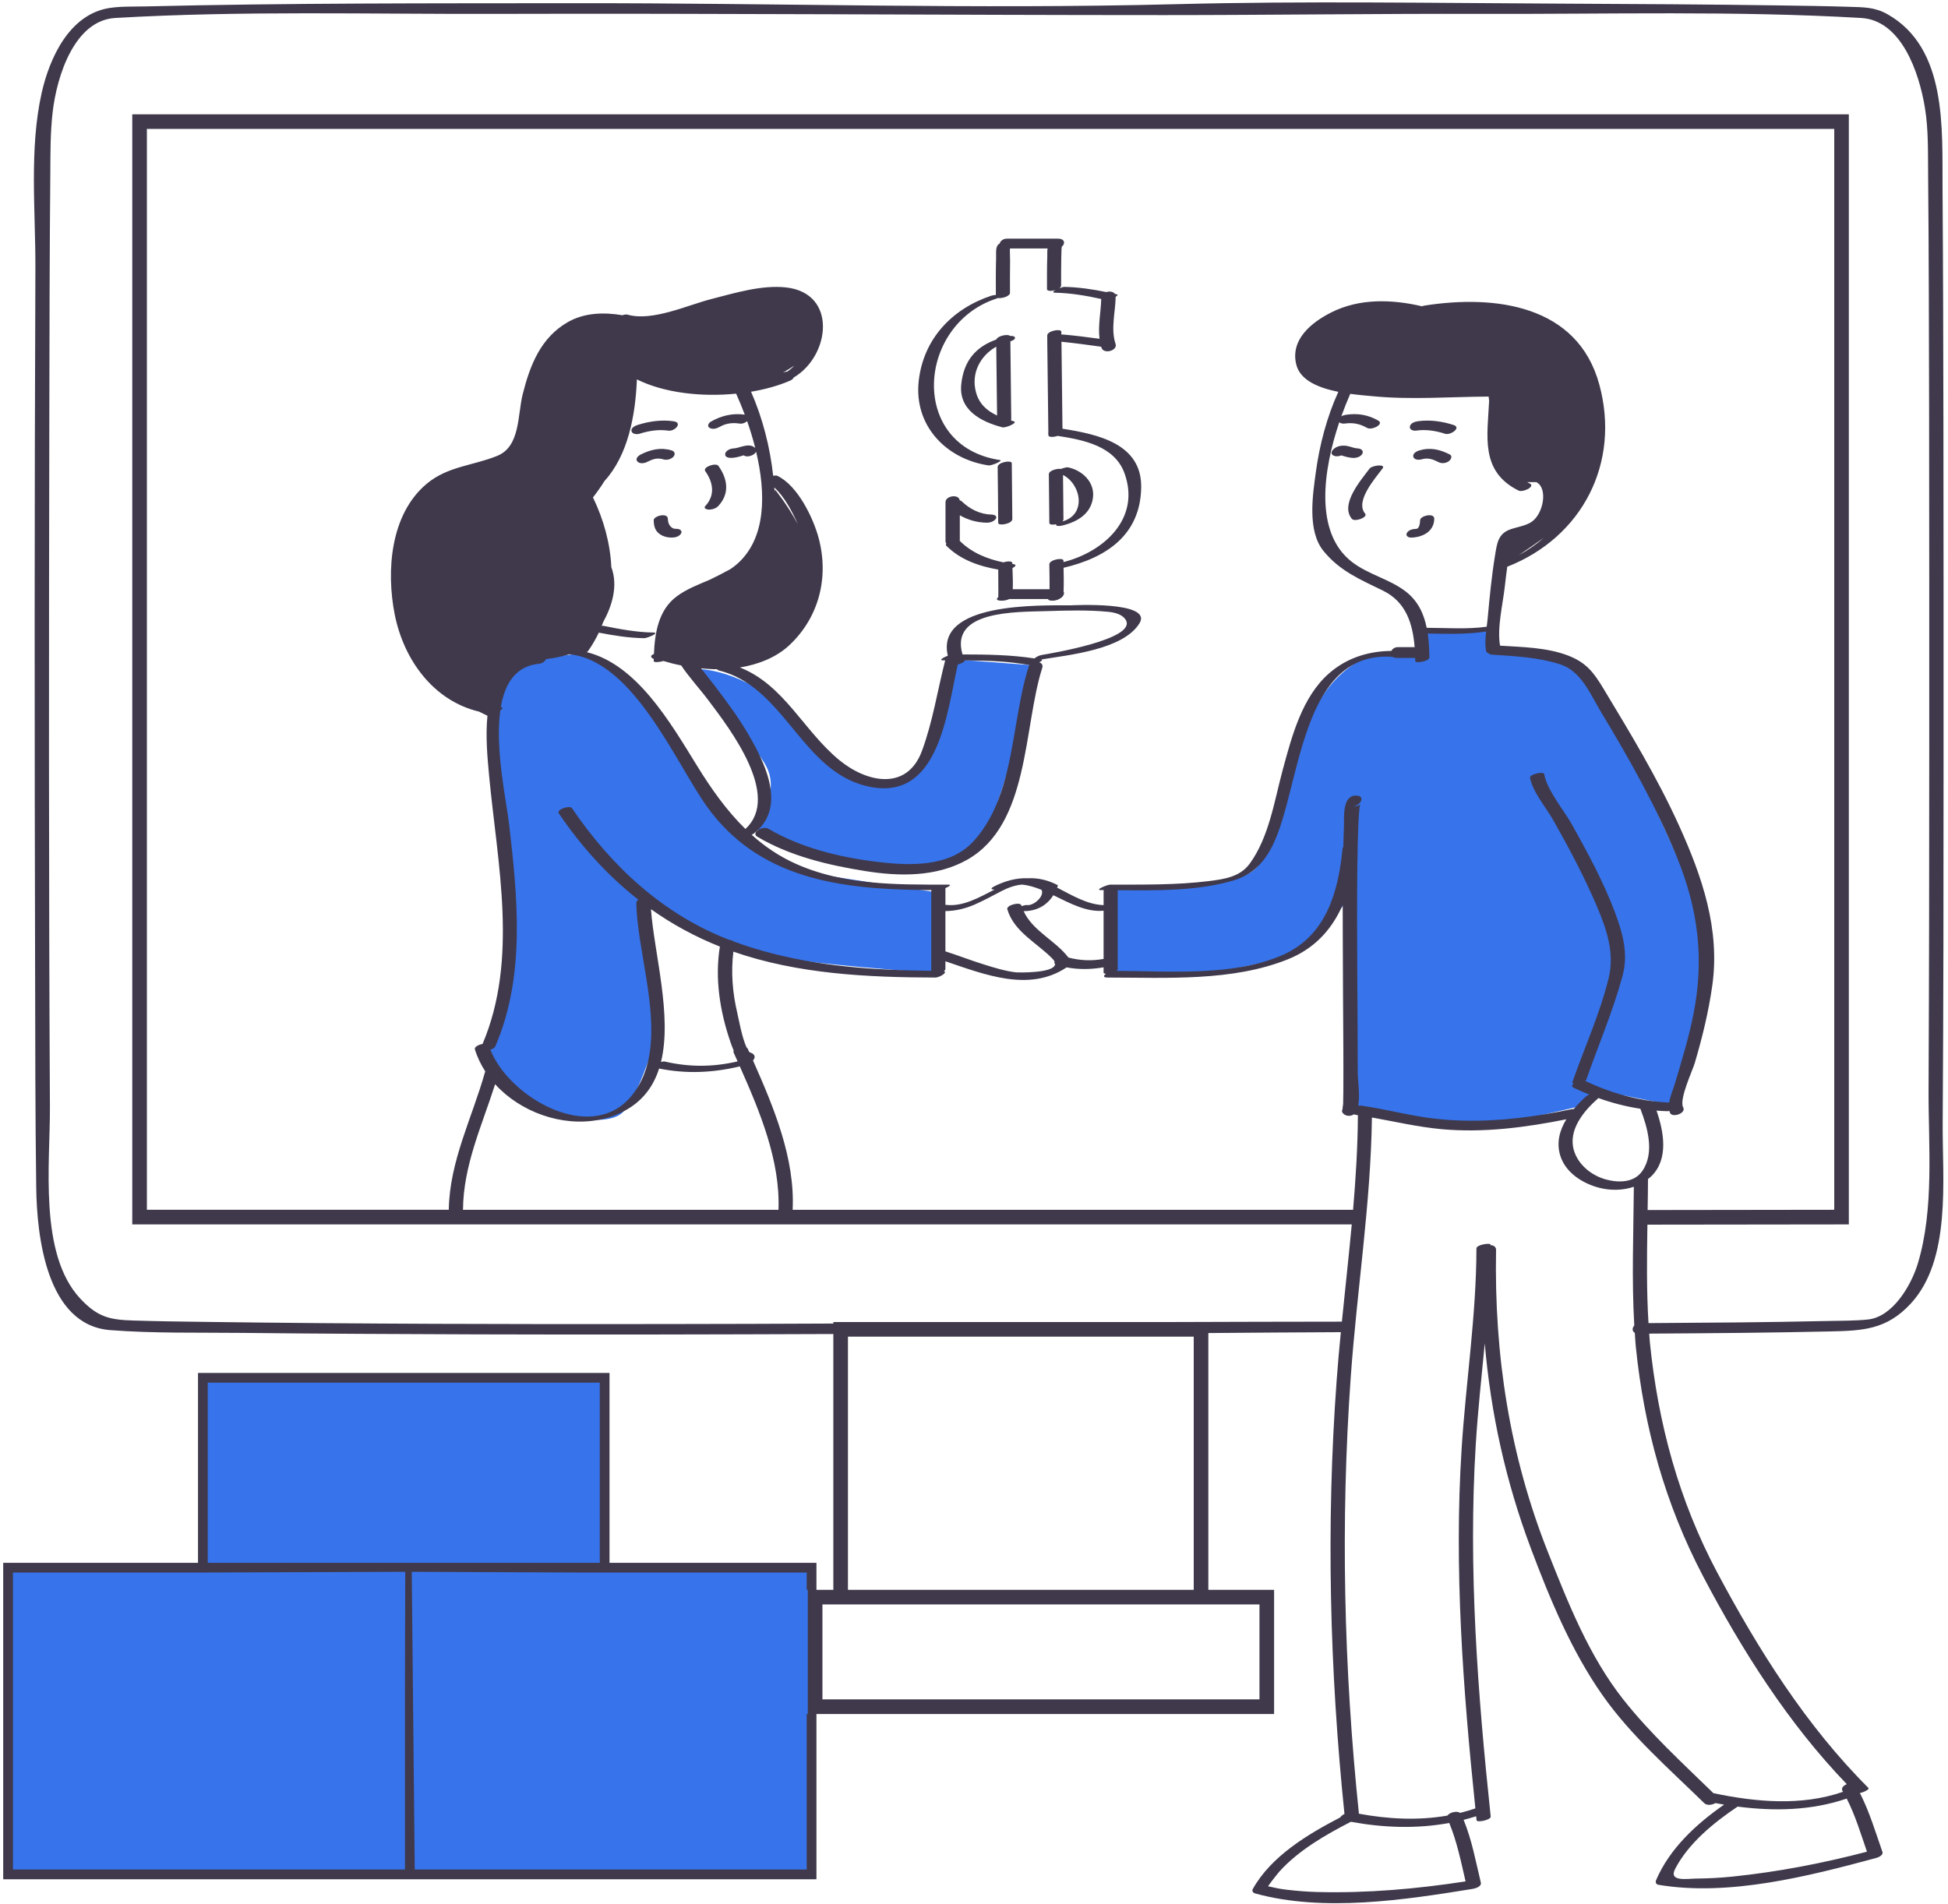 <svg width="400" height="391" viewBox="0 0 400 391" fill="none" xmlns="http://www.w3.org/2000/svg">
<path d="M166.648 329.518V321.968H124.159V282.968H41.659V321.968H1.659V384.958H166.648V349.018V329.518ZM191.229 183.098C190.66 183.018 189.959 182.908 189.169 182.787C186.349 182.367 182.349 181.758 178.479 181.178C178.469 181.178 178.459 181.178 178.439 181.168C176.179 180.817 173.969 180.478 172.07 180.188C172.049 180.188 172.03 180.188 172.009 180.178C169.659 179.808 167.799 179.508 166.949 179.358C163.289 178.688 156.619 175.358 156.619 175.358C149.289 169.688 131.959 143.688 128.619 140.358C125.289 137.018 120.289 133.688 117.619 134.358C117.539 134.379 117.449 134.398 117.348 134.419C117.348 134.419 117.348 134.419 117.338 134.419C117.028 134.479 116.648 134.528 116.218 134.568C112.628 134.988 105.538 135.388 102.948 142.018C99.948 149.688 101.948 165.688 102.948 174.018C103.948 182.358 104.618 199.358 103.618 204.018C102.618 208.688 98.948 215.688 98.948 215.688L107.948 227.018C111.788 228.608 118.238 230.188 122.918 229.997C125.147 229.918 126.988 229.428 127.948 228.357C127.977 228.327 128.008 228.297 128.028 228.257C129.118 227.017 130.147 225.107 131.057 223.087C131.057 223.087 131.068 223.087 131.068 223.076C131.797 221.446 132.448 219.757 132.988 218.306C133.608 216.616 134.068 215.245 134.288 214.686C134.948 213.016 133.618 201.686 133.618 201.686L132.288 183.686C132.288 183.686 143.948 192.686 151.288 195.016C154.428 196.016 161.138 196.956 167.808 197.706C174.048 198.395 180.239 198.926 183.418 199.185H183.478C184.829 199.295 185.619 199.355 185.619 199.355L191.949 199.685L192.949 183.355C192.949 183.357 192.309 183.258 191.229 183.098ZM211.188 136.558L199.088 135.648L195.288 135.358L191.618 150.688C191.618 150.688 188.618 158.688 183.948 160.688C179.288 162.688 171.618 157.018 162.288 147.018C159.288 143.798 156.178 141.658 153.338 140.218C153.328 140.208 153.318 140.208 153.308 140.208C149.359 138.218 145.938 137.607 144.088 137.437C143.158 137.337 142.618 137.357 142.618 137.357C142.618 137.357 151.628 148.697 156.068 155.347C156.387 155.817 156.687 156.267 156.948 156.687C158.118 158.547 158.408 160.407 158.227 162.097C157.778 166.197 154.618 169.357 154.618 169.357L155.678 170.418L155.718 170.458L157.288 172.018C157.288 172.018 171.948 176.688 178.288 178.688C184.618 180.688 198.288 176.688 201.618 172.358C202.608 171.068 204.008 167.398 205.488 162.879C205.517 162.788 205.548 162.698 205.578 162.608C205.698 162.238 205.818 161.858 205.948 161.478C205.968 161.398 205.988 161.328 206.017 161.248C209.377 150.669 212.948 136.688 212.948 136.688L211.188 136.558ZM349.619 189.518C345.619 176.018 328.119 142.018 328.119 142.018C328.119 142.018 320.619 134.518 315.119 134.518C309.619 134.518 305.619 133.518 305.619 133.518L306.119 129.018L292.119 130.018V133.518L280.619 135.018C280.619 135.018 279.379 135.428 277.609 136.658C277.598 136.658 277.598 136.658 277.598 136.669C276.008 137.769 273.998 139.519 272.069 142.209C270.848 143.908 269.648 145.988 268.619 148.519C264.119 159.519 259.119 175.019 259.119 175.019C259.119 175.019 259.539 176.709 257.909 178.299C257.839 178.359 257.779 178.419 257.709 178.479C257.529 178.649 257.319 178.819 257.079 178.969C257.029 179.009 256.978 179.049 256.929 179.069C256.049 179.639 254.82 180.149 253.119 180.519C246.119 182.019 228.619 182.519 228.619 182.519L227.619 200.019L242.619 200.519C242.619 200.519 261.119 198.519 266.619 195.019C270.719 192.409 273.989 188.399 275.389 186.539C275.509 186.369 275.619 186.229 275.709 186.1C275.979 185.73 276.119 185.52 276.119 185.52L276.619 180.52L277.619 228.02C277.619 228.02 297.119 232.52 306.119 231.02C309.938 230.38 313.949 229.57 317.289 228.84C319.879 228.27 322.069 227.76 323.469 227.42C324.519 227.17 325.119 227.02 325.119 227.02L326.619 224.52L333.619 225.02H333.629L339.329 226.16C339.349 226.171 339.369 226.171 339.389 226.171L343.619 227.021C343.619 227.018 353.619 203.018 349.619 189.518Z" fill="#3773EA"/>
<path d="M219.319 95.987C219.039 95.927 218.419 96.097 217.859 96.307C217.058 96.177 215.369 96.647 215.369 97.387C215.409 100.737 215.449 104.076 215.469 107.417C215.479 107.767 216.189 107.816 216.909 107.667C216.688 107.957 217.169 108.167 218.228 107.906C221.239 107.156 224.008 105.526 224.428 102.207C224.839 99.018 222.209 96.577 219.319 95.987ZM218.159 107.088C218.289 106.947 218.369 106.808 218.369 106.638C218.348 103.608 218.319 100.577 218.279 97.548C222.049 99.508 223.119 105.728 218.159 107.088ZM207.759 95.128C207.749 94.428 204.849 94.928 204.86 95.907C204.91 99.727 204.95 103.557 204.969 107.387C204.979 108.087 207.879 107.587 207.869 106.607C207.839 102.777 207.799 98.958 207.759 95.128ZM208.148 86.518C207.968 86.478 207.779 86.418 207.598 86.368C207.628 86.299 207.648 86.219 207.648 86.148C207.588 80.798 207.518 75.448 207.468 70.098C208.828 69.718 208.668 68.888 207.398 68.997C207.039 68.548 204.869 68.937 204.588 69.727C200.448 71.207 197.878 74.007 197.378 78.977C196.858 84.227 201.448 86.607 205.798 87.757C206.539 87.947 209.129 86.777 208.148 86.518ZM200.429 80.638C199.309 76.628 201.339 73.018 204.57 71.198C204.62 75.908 204.679 80.629 204.74 85.339C202.739 84.407 201.089 83.018 200.429 80.638ZM234.329 100.138C234.489 91.098 225.389 89.188 218.169 88.048C218.089 82.098 218.019 76.138 217.959 70.188C220.688 70.459 223.398 70.838 226.119 71.209C226.139 71.278 226.148 71.349 226.169 71.408C226.648 72.818 229.539 72.018 229.069 70.629C228.039 67.589 229.039 64.089 229.089 60.948C229.459 60.738 229.629 60.528 229.309 60.448C229.189 60.428 229.059 60.398 228.939 60.368C228.62 59.879 227.839 59.778 227.179 59.988C224.349 59.398 221.399 58.978 218.559 58.919C218.36 58.919 217.939 59.038 217.509 59.209C217.739 59.049 217.889 58.849 217.889 58.629C217.879 56.759 217.889 54.879 217.919 52.998C217.929 52.398 217.939 51.788 217.969 51.188C217.969 51.108 217.999 50.888 218.019 50.678C218.749 50.098 218.719 49.018 217.269 49.018H206.769C205.959 49.018 205.399 49.508 205.28 50.008C205.09 50.117 204.929 50.247 204.84 50.398C204.41 51.068 204.56 52.198 204.54 52.959C204.46 55.498 204.479 58.038 204.49 60.578C204.179 60.589 203.849 60.639 203.57 60.728C195.49 63.408 189.61 69.598 188.649 78.238C187.629 87.408 194.269 94.268 202.939 95.578C203.61 95.688 206.08 94.599 205.33 94.488C186.57 91.648 188.21 66.748 204.559 61.339C204.7 61.299 204.82 61.248 204.919 61.209C205.719 61.328 207.389 60.868 207.389 60.129C207.379 57.939 207.379 55.748 207.41 53.559C207.42 53.059 207.34 51.839 207.38 51.029H215.11C215.009 51.55 215.059 52.17 215.049 52.599C214.969 54.869 214.989 57.139 214.989 59.409C214.989 59.8 215.919 59.819 216.728 59.569C216.239 59.849 216.018 60.109 216.678 60.119C219.808 60.18 223.069 60.72 226.128 61.409C226.048 64.069 225.438 66.909 225.778 69.579C223.267 69.239 220.757 68.92 218.227 68.699C218.158 68.689 218.047 68.699 217.937 68.72V68.13C217.927 67.43 215.028 67.93 215.038 68.909C215.038 69.409 215.048 69.909 215.048 70.409C215.109 76.559 215.188 82.72 215.268 88.88C215.208 88.97 215.199 89.06 215.268 89.13C215.268 89.22 215.279 89.31 215.279 89.4C215.279 89.83 216.339 89.81 217.178 89.52C222.538 90.35 228.888 91.61 230.908 97.21C234.278 106.529 226.597 113.359 218.378 115.439C218.378 115.329 218.368 115.229 218.368 115.129C218.368 114.439 215.468 114.929 215.468 115.908C215.489 117.608 215.538 119.308 215.518 121.018H207.958C208.018 119.578 207.948 118.108 207.897 116.678C208.507 116.348 208.847 115.958 208.047 115.848C207.987 115.838 207.927 115.827 207.877 115.818C207.877 115.758 207.867 115.688 207.867 115.629C207.867 115.219 206.867 115.229 206.047 115.498C202.707 114.809 199.517 113.528 197.068 111.068C197.078 111.018 197.088 110.968 197.088 110.919V105.828C198.738 106.778 200.568 107.308 202.558 107.349C203.208 107.369 204.088 107.129 204.468 106.559C204.859 105.979 204.148 105.699 203.678 105.689C201.268 105.639 199.188 104.599 197.468 102.949C197.368 102.859 197.228 102.789 197.069 102.76C196.869 101.4 194.148 101.829 194.148 103.119V111.119C194.148 111.349 194.218 111.519 194.319 111.67C194.209 111.81 194.188 111.949 194.308 112.069C197.159 114.96 201.048 116.299 204.978 116.979C204.989 118.529 204.999 120.069 204.999 121.619C204.999 121.949 204.999 122.279 204.989 122.609C204.989 122.619 204.989 122.619 204.989 122.63C204.898 122.71 204.808 122.789 204.749 122.9C204.559 123.24 205.029 123.34 205.449 123.36C205.558 123.37 205.678 123.381 205.779 123.37C206.138 123.36 206.768 123.27 207.249 123.03H215.219C215.199 123.421 216.299 123.37 216.459 123.35C216.919 123.28 217.469 123.12 217.849 122.789C217.899 122.769 217.939 122.739 217.99 122.71L218 122.699C218.02 122.689 218.03 122.67 218.05 122.659C218.12 122.599 218.17 122.539 218.21 122.479C218.48 122.159 218.57 121.769 218.39 121.469C218.46 119.859 218.43 118.229 218.39 116.609C227.199 114.548 234.159 109.867 234.329 100.138ZM234.329 100.138C234.489 91.098 225.389 89.188 218.169 88.048C218.089 82.098 218.019 76.138 217.959 70.188C220.688 70.459 223.398 70.838 226.119 71.209C226.139 71.278 226.148 71.349 226.169 71.408C226.648 72.818 229.539 72.018 229.069 70.629C228.039 67.589 229.039 64.089 229.089 60.948C229.459 60.738 229.629 60.528 229.309 60.448C229.189 60.428 229.059 60.398 228.939 60.368C228.62 59.879 227.839 59.778 227.179 59.988C224.349 59.398 221.399 58.978 218.559 58.919C218.36 58.919 217.939 59.038 217.509 59.209C217.739 59.049 217.889 58.849 217.889 58.629C217.879 56.759 217.889 54.879 217.919 52.998C217.929 52.398 217.939 51.788 217.969 51.188C217.969 51.108 217.999 50.888 218.019 50.678C218.749 50.098 218.719 49.018 217.269 49.018H206.769C205.959 49.018 205.399 49.508 205.28 50.008C205.09 50.117 204.929 50.247 204.84 50.398C204.41 51.068 204.56 52.198 204.54 52.959C204.46 55.498 204.479 58.038 204.49 60.578C204.179 60.589 203.849 60.639 203.57 60.728C195.49 63.408 189.61 69.598 188.649 78.238C187.629 87.408 194.269 94.268 202.939 95.578C203.61 95.688 206.08 94.599 205.33 94.488C186.57 91.648 188.21 66.748 204.559 61.339C204.7 61.299 204.82 61.248 204.919 61.209C205.719 61.328 207.389 60.868 207.389 60.129C207.379 57.939 207.379 55.748 207.41 53.559C207.42 53.059 207.34 51.839 207.38 51.029H215.11C215.009 51.55 215.059 52.17 215.049 52.599C214.969 54.869 214.989 57.139 214.989 59.409C214.989 59.8 215.919 59.819 216.728 59.569C216.239 59.849 216.018 60.109 216.678 60.119C219.808 60.18 223.069 60.72 226.128 61.409C226.048 64.069 225.438 66.909 225.778 69.579C223.267 69.239 220.757 68.92 218.227 68.699C218.158 68.689 218.047 68.699 217.937 68.72V68.13C217.927 67.43 215.028 67.93 215.038 68.909C215.038 69.409 215.048 69.909 215.048 70.409C215.109 76.559 215.188 82.72 215.268 88.88C215.208 88.97 215.199 89.06 215.268 89.13C215.268 89.22 215.279 89.31 215.279 89.4C215.279 89.83 216.339 89.81 217.178 89.52C222.538 90.35 228.888 91.61 230.908 97.21C234.278 106.529 226.597 113.359 218.378 115.439C218.378 115.329 218.368 115.229 218.368 115.129C218.368 114.439 215.468 114.929 215.468 115.908C215.489 117.608 215.538 119.308 215.518 121.018H207.958C208.018 119.578 207.948 118.108 207.897 116.678C208.507 116.348 208.847 115.958 208.047 115.848C207.987 115.838 207.927 115.827 207.877 115.818C207.877 115.758 207.867 115.688 207.867 115.629C207.867 115.219 206.867 115.229 206.047 115.498C202.707 114.809 199.517 113.528 197.068 111.068C197.078 111.018 197.088 110.968 197.088 110.919V105.828C198.738 106.778 200.568 107.308 202.558 107.349C203.208 107.369 204.088 107.129 204.468 106.559C204.859 105.979 204.148 105.699 203.678 105.689C201.268 105.639 199.188 104.599 197.468 102.949C197.368 102.859 197.228 102.789 197.069 102.76C196.869 101.4 194.148 101.829 194.148 103.119V111.119C194.148 111.349 194.218 111.519 194.319 111.67C194.209 111.81 194.188 111.949 194.308 112.069C197.159 114.96 201.048 116.299 204.978 116.979C204.989 118.529 204.999 120.069 204.999 121.619C204.999 121.949 204.999 122.279 204.989 122.609C204.989 122.619 204.989 122.619 204.989 122.63C204.898 122.71 204.808 122.789 204.749 122.9C204.559 123.24 205.029 123.34 205.449 123.36C205.558 123.37 205.678 123.381 205.779 123.37C206.138 123.36 206.768 123.27 207.249 123.03H215.219C215.199 123.421 216.299 123.37 216.459 123.35C216.919 123.28 217.469 123.12 217.849 122.789C217.899 122.769 217.939 122.739 217.99 122.71L218 122.699C218.02 122.689 218.03 122.67 218.05 122.659C218.12 122.599 218.17 122.539 218.21 122.479C218.48 122.159 218.57 121.769 218.39 121.469C218.46 119.859 218.43 118.229 218.39 116.609C227.199 114.548 234.159 109.867 234.329 100.138ZM218.229 107.907C221.24 107.157 224.009 105.527 224.429 102.208C224.839 99.018 222.209 96.577 219.32 95.987C219.04 95.927 218.42 96.097 217.86 96.307C217.059 96.177 215.37 96.647 215.37 97.387C215.41 100.737 215.45 104.076 215.47 107.417C215.48 107.767 216.19 107.816 216.91 107.667C216.688 107.958 217.169 108.168 218.229 107.907ZM218.279 97.548C222.049 99.508 223.119 105.728 218.159 107.088C218.289 106.947 218.369 106.808 218.369 106.638C218.349 103.607 218.319 100.577 218.279 97.548ZM207.398 68.997C207.039 68.548 204.869 68.937 204.588 69.727C200.448 71.207 197.878 74.007 197.378 78.977C196.858 84.227 201.448 86.607 205.798 87.757C206.538 87.946 209.128 86.777 208.148 86.517C207.968 86.477 207.779 86.417 207.598 86.367C207.628 86.298 207.648 86.218 207.648 86.147C207.588 80.797 207.518 75.447 207.468 70.097C208.829 69.718 208.669 68.888 207.398 68.997ZM200.429 80.638C199.309 76.628 201.339 73.018 204.57 71.198C204.62 75.908 204.679 80.629 204.74 85.339C202.739 84.407 201.089 83.018 200.429 80.638ZM204.859 95.907C204.909 99.727 204.949 103.557 204.968 107.387C204.978 108.087 207.878 107.587 207.868 106.607C207.838 102.777 207.798 98.958 207.758 95.128C207.749 94.428 204.849 94.928 204.859 95.907ZM298.459 87.277C296.089 86.517 293.589 86.168 291.119 86.517C290.509 86.607 289.609 86.907 289.499 87.617C289.389 88.307 290.299 88.517 290.799 88.437C292.829 88.147 294.809 88.467 296.749 89.087C297.859 89.438 300.169 87.817 298.459 87.277ZM297.679 93.327C295.619 92.298 293.689 91.827 291.409 92.517C290.898 92.667 290.029 93.127 290.209 93.817C290.389 94.477 291.389 94.497 291.898 94.338C293.218 93.947 294.239 94.327 295.428 94.928C296.088 95.247 296.898 95.148 297.498 94.718C297.909 94.428 298.339 93.657 297.679 93.327ZM293.229 105.827C292.75 105.878 291.62 106.218 291.599 106.878C291.589 107.428 291.479 108.107 291.179 108.438C291.159 108.468 291.139 108.488 291.129 108.498C291.109 108.509 291.099 108.519 291.069 108.538C291.048 108.549 291.048 108.549 291.039 108.559C291.029 108.559 291.018 108.569 291.009 108.569C290.989 108.579 290.959 108.579 290.929 108.59C290.78 108.6 290.559 108.619 290.799 108.619C290.129 108.63 289.279 108.809 288.899 109.439C288.549 110.019 289.189 110.419 289.719 110.409C292.07 110.38 294.459 109.189 294.509 106.559C294.529 105.878 293.769 105.768 293.229 105.827ZM281.229 96.237C279.5 98.557 275.08 103.577 277.599 106.567C278.189 107.257 280.959 106.247 280.309 105.477C278.169 102.947 282.45 98.157 283.899 96.207C284.629 95.237 281.739 95.558 281.229 96.237ZM279.739 93.188C280.069 92.588 279.459 92.128 278.888 92.108C278.148 92.078 277.468 91.778 276.748 91.618C275.798 91.419 274.708 91.509 273.937 92.148C273.517 92.498 273.108 93.128 273.738 93.518C274.187 93.788 274.887 93.758 275.418 93.528C275.608 93.578 275.808 93.638 275.998 93.698C276.598 93.879 277.218 94.018 277.848 94.049C278.529 94.067 279.389 93.838 279.739 93.188ZM147.519 95.678C147.019 94.968 144.209 95.907 144.82 96.768C146.469 99.098 146.88 101.718 144.83 103.928C144.35 104.448 145.24 104.668 145.59 104.668C146.27 104.657 147.03 104.418 147.51 103.907C149.869 101.357 149.419 98.357 147.519 95.678ZM139.019 108.617C138.54 108.607 138.29 108.617 137.889 108.307C137.36 107.887 137.149 107.217 137.139 106.557C137.119 105.887 136.419 105.767 135.86 105.827C135.399 105.878 134.21 106.227 134.229 106.878C134.25 107.857 134.439 108.817 135.219 109.487C135.959 110.147 136.959 110.397 137.929 110.407C138.599 110.418 139.459 110.208 139.839 109.588C140.188 108.997 139.539 108.617 139.019 108.617ZM137.249 88.447C138.559 88.628 140.259 86.798 138.299 86.517C135.809 86.157 133.279 86.527 130.899 87.287C130.389 87.447 129.5 87.888 129.679 88.567C129.86 89.217 130.869 89.227 131.369 89.067C133.299 88.458 135.239 88.157 137.249 88.447ZM136.229 94.348C136.91 94.558 137.79 94.327 138.28 93.798C138.719 93.318 138.559 92.697 137.929 92.508C135.659 91.827 133.629 92.318 131.559 93.348C131.099 93.577 130.399 94.178 130.849 94.747C131.28 95.287 132.259 95.178 132.799 94.907C133.989 94.308 134.898 93.947 136.229 94.348ZM165.88 329.518V349.018V329.518ZM398.909 230.888C399.069 206.068 399.089 181.247 399.089 156.438C399.089 133.558 399.099 110.678 399.059 87.798C399.03 71.438 398.999 55.077 398.879 38.728C398.789 26.428 399.879 9.828 387.529 2.898C384.938 1.438 382.579 1.488 379.709 1.398C375.069 1.248 370.429 1.188 365.789 1.118C350.759 0.898 335.728 0.818 320.699 0.748C294.339 0.629 267.919 0.179 241.569 0.858C199.819 1.928 159.629 0.608 118.138 0.658C88.708 0.688 59.248 0.608 29.819 1.318C27.398 1.379 24.848 1.268 22.449 1.648C14.219 2.948 10.159 11.959 8.558 19.068C5.968 30.568 7.319 43.478 7.268 55.138C7.069 103.117 7.088 151.088 7.208 199.068C7.238 214.008 7.238 228.959 7.437 243.898C7.578 253.928 9.547 272.178 22.647 273.178C31.618 273.867 40.717 273.648 49.698 273.747C65.727 273.918 81.767 273.997 97.807 274.048C122.247 274.128 146.677 274.068 171.118 273.978V326.518H167.647V320.968H125.158V281.968H40.658V320.968H0.658V385.958H167.647V352.018H261.618V326.518H248.118V273.778C257.057 273.718 266.448 273.618 275.328 273.598C274.998 276.898 274.708 280.188 274.468 283.488C272.279 313.178 273.029 342.938 276.069 372.538C275.678 372.748 275.339 373.009 275.218 373.248C268.428 376.778 261.038 381.219 257.258 387.938C256.998 388.388 257.308 388.758 257.758 388.878C271.728 392.737 288.408 390.208 302.448 387.928C303.008 387.827 304.267 387.448 304.068 386.628C303.028 382.287 302.227 377.888 300.538 373.758C301.397 373.537 302.258 373.287 303.108 373.018C303.137 373.288 303.168 373.568 303.198 373.848C303.258 374.358 306.177 373.808 306.097 373.068C303.417 347.738 301.467 322.178 303.028 296.709C303.458 289.748 304.217 282.828 304.878 275.898C306.108 290.218 309.148 304.158 314.348 318.008C318.258 328.407 322.648 339.028 329.058 348.157C334.888 356.477 342.739 363.267 349.958 370.338C350.498 370.858 351.568 370.718 352.238 370.317C352.838 370.427 353.427 370.527 354.028 370.628C348.278 374.628 342.838 379.657 340.057 386.148C339.877 386.588 340.047 387.008 340.557 387.098C355.017 389.528 371.387 385.327 385.318 381.568C385.748 381.448 386.757 380.978 386.538 380.348C385.108 376.258 383.878 372.108 381.908 368.247C382.818 368.058 383.928 367.477 383.658 367.197C370.908 354.487 361.038 338.787 352.618 322.968C344.727 308.138 340.468 292.398 338.778 275.657C338.727 275.067 338.698 274.487 338.647 273.897C351.017 273.817 363.397 273.727 375.757 273.447C382.517 273.298 387.377 273.097 392.337 267.747C400.719 258.697 398.839 242.338 398.909 230.888ZM165.88 326.518V352.018H165.649V383.958H85.16L84.547 322.812L119.88 322.968H165.65V326.518H165.88ZM2.659 322.968H40.659L83.212 322.812L83.159 346.968V383.958H2.659V322.968ZM83.159 322.968V344.968V322.968ZM42.659 320.968V283.968H123.159V320.968H42.659ZM123.159 322.968L84.545 323.146L123.159 322.968ZM258.619 329.518V349.018H168.88V329.518H258.619ZM174.119 326.518V274.518H245.119V326.518H174.119ZM300.938 386.397C290.898 387.947 280.688 388.837 270.539 388.577C268.449 388.527 266.359 388.357 264.279 388.117C262.968 387.968 261.688 387.708 260.398 387.407C260.298 387.387 262.338 384.787 262.718 384.367C266.638 380.017 272.168 376.838 277.378 374.157C284.118 375.387 290.918 375.628 297.588 374.397C299.179 378.258 299.999 382.338 300.938 386.397ZM383.359 380.298C374.308 382.668 365.088 384.447 355.779 385.407C353.308 385.657 350.829 385.798 348.339 385.817C346.419 385.838 342.559 386.537 343.979 383.817C346.719 378.547 351.899 374.327 356.799 371.037C364.329 372.008 371.989 371.857 379.199 369.388C380.969 372.857 382.089 376.607 383.359 380.298ZM349.719 323.747C357.699 338.947 367.249 354.008 379.219 366.428C378.539 366.698 377.999 367.238 378.339 367.818C378.379 367.879 378.409 367.938 378.439 367.998C369.91 370.959 360.549 370.108 351.83 368.278C345.46 362.078 338.87 356.049 333.34 349.058C326.32 340.168 322.05 329.358 317.91 318.928C309.939 298.858 306.8 278.178 307.2 256.718C307.21 256.058 306.679 255.747 306.07 255.728V255.628C306.07 255.208 303.17 255.607 303.17 256.407C303.14 270.168 301.01 283.777 300.13 297.487C298.55 322.117 300.41 346.887 302.95 371.407C301.91 371.758 300.87 372.067 299.82 372.327C299.139 371.848 297.62 372.237 297.219 372.878C291.229 373.928 285.059 373.607 279.039 372.497C275.938 342.638 275.228 312.668 277.369 282.708C278.629 264.997 281.469 247.277 281.709 229.508C286.469 230.358 291.159 231.458 295.999 231.907C304.579 232.687 313.209 231.567 321.629 229.878C320.259 232.117 319.559 234.657 320.379 237.327C321.469 240.888 325.059 243.107 328.479 243.968C330.729 244.537 333.25 244.497 335.49 243.738C335.42 253.259 335.03 262.728 335.58 272.238C335.13 272.709 335.1 273.419 335.689 273.738C335.75 274.638 335.799 275.538 335.879 276.438C337.579 293.228 341.898 308.848 349.719 323.747ZM154.619 217.798C155.348 217.018 154.789 216.327 153.989 216.157C153.928 216.097 153.859 216.027 153.789 215.947C153.719 215.777 153.639 215.597 153.559 215.427C153.499 215.286 153.399 215.177 153.28 215.087C152.33 213.017 151.61 208.937 151.389 208.017C150.41 203.897 150.079 199.647 150.589 195.447C163.809 200.057 178.209 200.737 192.079 200.767C192.869 200.767 194.679 199.717 193.819 199.457C194.008 199.316 194.129 199.167 194.129 198.996V197.427C202.249 200.177 211.349 203.807 219.019 198.677C221.53 199.156 224.07 199.107 226.61 198.667V199.767C226.61 199.907 226.82 199.977 227.12 199.987C226.59 200.357 226.399 200.767 227.46 200.767C239.57 200.767 253.03 201.627 264.51 196.996C269.84 194.847 273.24 191.087 275.39 186.536C275.5 186.307 275.611 186.076 275.71 185.847V186.097C275.71 187.807 275.72 189.517 275.72 191.227C275.73 199.297 275.8 207.357 275.84 215.427C275.85 218.317 275.861 221.207 275.84 224.097C275.83 224.937 275.82 225.777 275.8 226.617C275.78 227.357 275.54 227.817 275.75 227.687C275.52 227.987 275.479 228.337 275.8 228.677C275.81 228.677 275.81 228.687 275.821 228.697C276.35 229.258 277.35 229.327 277.991 228.857C278.111 228.907 278.251 228.947 278.43 228.967C278.56 228.987 278.701 229.017 278.83 229.036C278.79 235.516 278.39 241.996 277.84 248.467H162.76C163.279 237.907 158.869 227.388 154.619 217.798ZM294.949 229.787C289.728 229.227 284.669 227.798 279.478 227.067C279.289 227.037 279.088 227.057 278.888 227.107C279.308 224.987 278.798 221.817 278.798 220.387C278.798 213.527 278.728 206.677 278.698 199.826C278.658 192.377 278.628 184.936 278.718 177.486C278.758 174.736 278.808 171.976 278.928 169.226C278.968 168.296 279.029 167.366 279.109 166.436C279.298 164.246 279.728 165.716 277.739 165.626C279.178 165.626 280.529 163.535 278.609 163.405C275.489 163.206 276.048 168.015 275.959 169.975C275.898 171.295 275.869 172.625 275.839 173.955C275.749 174.045 275.689 174.135 275.679 174.234C274.839 183.154 272.299 192.184 263.439 196.104C253.28 200.594 240.169 199.434 229.28 199.394C229.42 199.274 229.509 199.134 229.509 198.994V182.824C237.369 182.885 245.699 183.045 253.179 180.854C254.629 180.434 255.86 179.834 256.929 179.064C256.979 179.044 257.03 179.004 257.079 178.964C257.299 178.814 257.509 178.644 257.709 178.474C257.779 178.414 257.839 178.354 257.909 178.294C259.859 176.573 261.179 174.243 262.259 171.474C265.32 163.634 266.769 150.434 272.07 142.204C273.559 139.884 275.36 137.954 277.599 136.664C277.599 136.653 277.599 136.653 277.61 136.653C279.889 135.323 282.63 134.664 285.96 134.903C286.17 135.044 286.45 135.124 286.84 135.124H290.59C290.6 135.344 290.6 135.563 290.611 135.773C290.621 136.283 293.52 135.834 293.51 134.993C293.48 133.363 293.4 131.714 293.17 130.113C297.17 130.183 301.21 130.313 305.16 129.693C305 131.084 304.91 132.504 305.17 133.733C305.22 133.943 305.39 134.073 305.62 134.143C305.729 134.303 305.979 134.423 306.42 134.454C311.08 134.764 315.73 134.983 320.21 136.384C324.71 137.783 326.51 142.514 328.76 146.243C334.51 155.783 340.01 165.504 344.25 175.834C348.7 186.634 350 196.854 347.72 208.354C346.75 213.205 345.29 217.955 343.88 222.694C343.59 223.665 342.96 225.104 342.74 226.444C341.62 226.394 340.5 226.304 339.389 226.165C339.369 226.165 339.349 226.165 339.329 226.154C337.409 225.915 335.509 225.524 333.629 225.014H333.619C330.839 224.264 328.129 223.254 325.529 222.004C325.619 221.924 325.688 221.844 325.718 221.764C328.198 214.694 331.188 207.704 333.158 200.474C334.418 195.814 333.198 191.604 331.538 187.184C329.218 181.024 326.017 175.174 322.838 169.434C321.138 166.384 317.738 162.444 317.068 158.964C316.948 158.354 314.038 159.033 314.168 159.734C314.728 162.654 317.528 165.934 318.958 168.464C322.187 174.174 325.278 179.974 327.848 186.004C329.918 190.863 331.598 195.733 330.298 200.983C328.498 208.233 325.328 215.243 322.859 222.273C322.808 222.393 322.938 222.473 323.148 222.513C322.768 222.813 322.638 223.163 323.138 223.403C324.199 223.914 325.279 224.374 326.368 224.813C326.128 224.883 325.918 224.973 325.788 225.093C324.988 225.793 324.198 226.572 323.468 227.413C323.359 227.532 323.248 227.652 323.148 227.772C323.008 227.772 322.878 227.772 322.718 227.802C320.908 228.182 319.098 228.522 317.288 228.832C309.898 230.067 302.459 230.598 294.949 229.787ZM283.009 86.378C280.959 85.197 278.769 84.827 276.439 85.178C276.139 85.218 275.759 85.318 275.429 85.488C276.03 83.828 276.649 82.278 277.259 80.888C279.059 81.128 280.729 81.268 281.929 81.378C289.809 82.138 297.769 81.487 305.669 81.447C305.699 81.657 305.739 81.947 305.779 82.287C305.428 89.647 303.909 96.808 311.808 100.747C312.708 101.197 315.359 99.918 314.098 99.287C313.918 99.208 313.758 99.107 313.588 99.017H315.458C317.897 100.227 316.928 105.507 314.528 107.157C313.338 107.987 311.488 108.237 310.108 108.727C307.618 109.617 307.397 111.587 307.007 113.957C306.307 118.196 305.887 122.496 305.497 126.776C305.447 127.386 305.357 128.036 305.277 128.716C301.256 129.266 297.096 128.956 293.056 128.936C293.036 128.936 292.996 128.946 292.956 128.946C292.376 126.066 291.176 123.426 288.645 121.476C285.305 118.896 280.956 118.016 277.566 115.376C269.795 109.315 271.725 96.476 274.996 86.735C275.276 86.975 275.796 87.035 276.096 86.995C277.796 86.745 279.237 87.035 280.726 87.886C281.669 88.428 284.299 87.117 283.009 86.378ZM316.999 110.458C315.449 111.808 313.728 113.008 311.849 114.027C313.398 112.978 315.239 111.718 316.999 110.458ZM328.119 225.607C328.159 225.577 328.179 225.547 328.209 225.517C331.009 226.517 333.898 227.267 336.839 227.717C336.839 227.727 336.839 227.737 336.839 227.737C338.309 231.597 339.819 236.767 337.219 240.508C335.53 242.938 332.339 242.938 329.759 242.237C326.839 241.437 324.11 239.277 323.199 236.317C321.919 232.107 325.199 228.188 328.119 225.607ZM338.398 242.147C338.648 241.947 338.909 241.747 339.138 241.517C342.659 238.007 341.648 232.427 340.148 228.097C340.898 228.157 341.648 228.197 342.398 228.217C342.518 228.217 342.659 228.196 342.789 228.167C342.839 228.316 342.879 228.477 342.949 228.616C343.489 229.596 346.289 228.627 345.619 227.417C344.739 225.797 347.549 219.877 348.009 218.297C349.549 213.076 350.839 207.797 351.599 202.406C353.229 190.826 349.509 180.016 344.789 169.596C340.359 159.806 334.779 150.596 329.239 141.406C327.218 138.056 325.699 136.056 321.938 134.616C317.609 132.967 312.619 132.896 308.018 132.606C307.378 128.926 308.588 124.116 308.989 120.506C309.138 119.136 309.308 117.766 309.499 116.396C324.949 110.326 332.779 95.046 328.398 78.966C323.949 62.606 306.978 60.495 292.539 62.756C292.359 62.776 292.179 62.836 291.999 62.905C285.859 61.466 279.169 61.235 273.379 64.155C269.289 66.216 264.899 69.745 266.179 74.885C266.99 78.165 270.879 79.685 274.809 80.475C272.459 85.635 270.969 91.305 270.2 96.915C269.54 101.725 268.399 109.005 271.76 113.154C275.13 117.304 279.33 119.024 283.98 121.304C288.741 123.634 290.09 128.114 290.48 132.904H287.071C286.39 132.904 285.911 133.264 285.701 133.684C281.06 133.724 276.6 135.074 272.951 138.254C267.35 143.113 265.241 151.294 263.381 158.153C261.661 164.523 260.591 171.893 256.631 177.353C254.641 180.103 251.381 180.563 248.231 180.954C241.542 181.783 234.691 181.674 227.961 181.683C227.391 181.683 224.671 182.803 226.061 182.803H226.662C226.632 182.863 226.612 182.923 226.612 182.983V185.893C223.212 185.773 220.141 183.873 217.061 182.293C217.101 182.183 217.151 182.093 217.191 181.992C217.242 181.892 217.212 181.812 217.122 181.753C215.212 180.773 213.191 180.273 211.132 180.373C208.732 180.263 206.332 180.933 204.142 182.043C203.232 182.513 203.582 182.692 204.212 182.703C200.992 184.362 197.712 186.232 194.312 185.843C194.262 185.833 194.203 185.843 194.132 185.853V182.393C194.882 182.073 195.502 181.683 194.672 181.683C189.282 181.683 183.832 181.723 178.482 181.173C178.472 181.173 178.462 181.173 178.442 181.163C176.302 180.953 174.172 180.633 172.073 180.183C172.052 180.183 172.033 180.183 172.012 180.173C169.132 179.553 166.302 178.683 163.542 177.463C160.062 175.923 157.032 173.862 154.342 171.442C154.472 171.392 154.592 171.342 154.672 171.272C155.042 171.002 155.372 170.712 155.682 170.413C158.092 168.093 158.642 165.142 158.232 162.093C157.932 159.822 157.083 157.503 156.073 155.343C155.392 153.873 154.633 152.483 153.902 151.223C151.793 147.563 149.283 144.133 146.713 140.783C145.843 139.664 144.973 138.544 144.093 137.433C144.053 137.373 144.003 137.323 143.963 137.263C144.823 137.343 145.683 137.413 146.543 137.443C146.772 137.454 147.003 137.443 147.232 137.443C147.283 137.553 147.432 137.653 147.722 137.733C149.802 138.254 151.642 139.113 153.312 140.204C153.323 140.204 153.333 140.204 153.342 140.214C162.582 146.214 166.782 159.193 178.582 161.584C192.742 164.464 194.392 146.644 196.662 136.483C197.432 136.273 198.172 135.883 198.072 135.633C198.412 135.633 198.752 135.633 199.092 135.643C203.142 135.673 207.202 135.843 211.192 136.553C211.262 136.563 211.323 136.573 211.392 136.583C211.323 136.663 211.272 136.753 211.243 136.853C208.843 144.353 208.392 153.313 206.022 161.243C205.993 161.323 205.972 161.393 205.953 161.473C205.833 161.853 205.713 162.233 205.583 162.603C205.553 162.693 205.522 162.783 205.493 162.874C204.243 166.523 202.513 169.903 199.902 172.773C194.963 178.193 186.592 177.803 179.972 176.993C172.452 176.084 164.312 174.084 157.743 170.183C157.213 169.863 156.312 170.063 155.722 170.454C155.102 170.844 154.802 171.424 155.502 171.844C162.182 175.814 170.052 177.684 177.651 178.894C184.631 180.014 192.242 180.154 198.582 176.584C211.441 169.344 210.112 149.394 214.012 137.174C214.212 136.544 213.872 136.174 213.382 136.033C213.882 135.773 214.182 135.513 213.812 135.443C219.502 134.504 230.613 133.443 233.972 128.023C236.852 123.383 219.902 124.323 219.842 124.323C213.282 124.334 192.072 123.714 194.622 134.664C193.702 135.023 192.672 135.624 193.691 135.624H194.082C192.502 141.813 191.532 148.224 189.311 154.224C186.221 162.524 177.952 160.734 172.311 156.084C164.961 150.023 160.981 140.644 151.931 137.084C155.691 136.474 159.391 135.033 162.101 132.493C168.242 126.723 170.251 118.454 168.081 110.433C166.971 106.323 163.77 99.673 159.591 97.713C159.411 97.633 159.101 97.643 158.761 97.713C158.121 91.833 156.591 85.853 154.221 80.453C157.131 79.963 159.871 79.203 162.201 78.192C162.64 78.012 162.871 77.782 162.961 77.543C170.481 73.123 172.011 60.203 161.411 59.032C156.381 58.482 150.89 60.182 146.071 61.413C141.19 62.663 133.921 66.072 128.861 64.623C128.59 64.543 128.201 64.602 127.821 64.742C124.01 64.102 120.001 64.203 116.581 66.163C111.031 69.352 108.841 74.982 107.341 80.923C106.251 85.203 106.871 91.693 102.101 93.623C97.051 95.673 91.931 95.742 87.601 99.373C80.122 105.643 79.291 117.303 81.051 126.203C82.921 135.572 89.031 143.932 98.371 146.152C99.361 146.652 100.011 146.963 100.091 147.003C99.671 151.163 100.091 155.703 100.451 159.503C102.171 177.583 106.451 197.013 99.091 214.402C98.261 214.552 97.362 215.022 97.511 215.503C98.001 217.123 98.741 218.633 99.641 220.043C99.631 220.083 99.612 220.112 99.601 220.152C96.921 229.673 92.311 238.463 92.151 248.463H30.162V26.473H376.641V248.463L338.322 248.513C338.359 246.397 338.389 244.268 338.398 242.147ZM206.839 186.737C208.219 191.407 212.919 193.607 216.119 196.907C216.319 197.117 216.459 197.307 216.549 197.487C216.469 197.668 216.489 197.847 216.659 197.997C216.529 199.928 208.999 199.737 208.589 199.697C206.409 199.437 204.279 198.777 202.189 198.128C199.479 197.298 196.83 196.247 194.129 195.388V187.117C196.179 187.097 198.189 186.617 200.109 185.787C202.018 184.958 203.838 183.947 205.688 182.987C207.048 182.287 208.409 181.807 209.819 181.677C211.159 181.786 212.508 182.197 213.869 182.757C214.549 184.067 212.199 186.087 210.889 185.877C210.66 185.847 210.229 185.937 209.78 186.097C209.769 186.047 209.75 186.007 209.74 185.967C209.489 185.117 206.599 185.928 206.839 186.737ZM210.188 187.128C212.798 187.128 214.928 186.027 216.289 183.857C219.669 185.497 223.109 187.387 226.609 187.037V196.947C224.178 197.378 221.768 197.287 219.388 196.657C216.688 193.117 212.059 191.218 210.188 187.128ZM150.659 216.208C150.929 216.798 151.188 217.388 151.459 217.987C146.419 219.168 141.549 219.187 136.509 218.017C136.329 217.977 136.049 218.007 135.729 218.097C138.07 208.576 134.32 195.737 133.669 186.727C137.989 189.797 142.709 192.377 147.819 194.407C146.749 200.987 147.839 207.758 149.989 214.017C150.138 214.437 150.359 215.077 150.648 215.746C150.599 215.897 150.589 216.048 150.659 216.208ZM150.579 193.327C150.389 193.157 150.109 193.057 149.799 193.048C136.199 187.838 125.529 177.898 117.449 165.987C117.009 165.327 114.199 166.247 114.739 167.037C119.379 173.878 124.808 179.867 131.089 184.787C130.839 184.958 130.669 185.168 130.669 185.407C130.779 194.907 135.539 208.168 132.989 218.307C132.569 219.996 131.949 221.597 131.069 223.077C131.069 223.088 131.058 223.088 131.058 223.088C130.598 223.867 130.069 224.608 129.468 225.308C121.098 235.028 104.438 225.238 100.698 215.578C101.168 215.448 101.578 215.198 101.718 214.868C107.908 200.478 106.298 184.419 104.538 169.278C103.977 164.468 101.618 153.839 102.727 145.928C103.177 145.628 103.368 145.318 102.837 145.198C103.657 140.428 105.858 136.799 110.687 136.318C111.387 136.248 111.927 135.808 112.118 135.368C113.738 135.169 115.108 134.879 116.218 134.568C116.478 134.508 116.708 134.438 116.938 134.368C117.069 134.379 117.209 134.398 117.338 134.419C117.348 134.419 117.348 134.419 117.348 134.419C130.248 136.148 138.808 156.738 145.098 165.559C155.728 180.469 172.438 182.569 189.168 182.788C189.868 182.799 190.578 182.809 191.278 182.809C191.248 182.859 191.227 182.919 191.227 182.989V199.38C188.647 199.359 186.057 199.3 183.477 199.19H183.417C178.177 198.961 172.957 198.52 167.807 197.711C161.949 196.787 156.179 195.407 150.579 193.327ZM134.169 129.907C130.699 129.857 127.319 129.218 123.929 128.537C123.839 128.517 123.7 128.527 123.549 128.548C123.649 128.287 123.759 128.027 123.86 127.758C125.599 124.588 126.99 120.407 125.53 116.478C125.3 111.588 123.95 106.678 121.759 102.158C122.419 101.318 123.289 100.138 124.129 98.788C128.949 93.488 130.479 85.368 130.779 77.919C136.379 80.709 144.069 81.559 151.159 80.849C151.749 82.169 152.348 83.609 152.929 85.159C150.439 84.809 148.119 85.359 145.95 86.609C145.479 86.869 145.139 87.559 145.729 87.889C146.37 88.259 147.209 87.998 147.799 87.659C149.119 86.899 150.439 86.779 151.929 86.999C152.429 87.079 153.019 86.84 153.419 86.499C154.039 88.27 154.609 90.13 155.089 92.039C155.059 92.01 155.029 91.97 154.999 91.939C153.679 90.849 151.938 92.059 150.519 92.109C149.919 92.139 149.009 92.549 148.91 93.219C148.79 93.939 149.72 94.059 150.21 94.038C150.86 94.018 151.5 93.868 152.12 93.688C152.32 93.628 152.519 93.568 152.729 93.508C152.729 93.508 152.729 93.508 152.729 93.518C153.389 94.058 154.969 93.497 155.259 92.758C157.289 101.298 157.379 110.628 151.269 115.907C150.849 116.267 150.41 116.588 149.959 116.897C148.569 117.657 147.119 118.397 145.759 119.057C143.369 120.077 140.919 120.987 138.849 122.567C135.219 125.338 134.459 129.987 134.28 134.307C133.88 134.477 133.59 134.697 133.729 134.937C133.799 135.057 133.86 135.117 133.969 135.208C134.039 135.258 134.139 135.287 134.24 135.308C134.24 135.468 134.229 135.628 134.229 135.778C134.229 136.078 135.36 136.028 136.209 135.748C136.839 135.919 137.459 136.108 138.089 136.269C138.679 136.419 139.279 136.539 139.869 136.659C141.558 139.18 143.709 141.479 145.509 143.889C149.809 149.609 160.489 163.459 153.059 170.248C149.189 166.469 146.009 161.948 143.12 157.259C137.54 148.198 130.729 136.488 120.49 133.939C120.61 133.859 120.719 133.769 120.79 133.659C121.63 132.46 122.35 131.21 122.96 129.93C126.04 130.52 129.13 131.03 132.29 131.07C132.879 131.077 135.589 129.928 134.169 129.907ZM212.429 135.228C207.549 134.478 202.589 134.408 197.639 134.408C194.999 125.388 208.509 125.698 214.929 125.509C219.089 125.379 223.389 125.248 227.53 125.649C228.8 125.769 230.439 126.129 231.149 127.299C233.599 131.299 215.439 134.248 213.899 134.519C213.339 134.617 212.688 134.958 212.429 135.228ZM158.989 100.117C161.098 102.008 162.699 105.128 163.819 107.647C161.648 103.577 159.119 100.517 159.119 100.517C159.119 100.517 159.098 100.727 159.058 101.077C159.029 100.758 159.009 100.438 158.989 100.117ZM160.719 76.548C161.589 76.058 162.389 75.568 163.089 75.098C162.629 75.588 162.139 75.997 161.619 76.327C161.389 76.327 161.148 76.378 160.909 76.477C160.849 76.497 160.779 76.527 160.719 76.548ZM101.669 222.678C106.859 228.388 115.339 231.438 122.919 229.997C124.449 229.727 125.929 229.258 127.349 228.598C127.579 228.488 127.809 228.378 128.03 228.258C131.929 226.237 134.16 223.148 135.34 219.458C140.87 220.558 146.24 220.348 151.76 219.048C151.821 219.037 151.861 219.018 151.91 219.008C156 228.218 160.25 238.367 159.849 248.468H95.07C95.139 239.348 98.938 231.228 101.669 222.678ZM393.799 259.518C392.429 264.038 388.629 270.478 383.549 270.997C380.709 271.287 377.809 271.247 374.959 271.308C362.799 271.588 350.648 271.658 338.499 271.738C338.089 264.988 338.169 258.268 338.279 251.518L379.638 251.468V23.478H27.159V251.468H277.569C276.949 258.128 276.209 264.787 275.539 271.438C263.809 271.448 252.079 271.478 240.349 271.518H171.12V271.828C159.59 271.879 148.05 271.919 136.519 271.929C105.059 271.979 73.599 271.908 42.139 271.489C37.269 271.429 32.389 271.359 27.519 271.21C22.679 271.06 20.129 270.63 16.439 266.659C7.91 257.439 10.309 238.96 10.25 227.309C9.99 179.498 10.04 131.679 10.13 83.869C10.16 67.84 10.18 51.809 10.33 35.779C10.36 31.519 10.32 27.279 10.809 23.05C11.669 15.56 15.309 4.17 23.669 3.69C49.639 2.17 75.889 2.93 101.889 2.85C147.619 2.72 193.339 3.1 239.059 3.1C260.74 3.1 282.419 2.789 304.11 2.85C330.059 2.93 356.259 2.18 382.179 3.69C390.399 4.17 394.059 14.81 395.259 22.12C396.009 26.69 395.869 31.36 395.919 35.99C396.069 52.02 396.079 68.051 396.119 84.08C396.159 107.341 396.148 130.601 396.148 153.851C396.148 177.151 396.119 200.451 396.008 223.75C395.959 235.367 397.209 248.237 393.799 259.518ZM290.799 88.438C292.829 88.148 294.809 88.468 296.749 89.088C297.859 89.438 300.169 87.817 298.459 87.277C296.089 86.517 293.589 86.168 291.119 86.517C290.509 86.607 289.609 86.907 289.499 87.617C289.389 88.308 290.299 88.518 290.799 88.438ZM297.679 93.327C295.619 92.298 293.689 91.827 291.409 92.517C290.898 92.667 290.029 93.127 290.209 93.817C290.389 94.477 291.389 94.497 291.898 94.338C293.218 93.947 294.239 94.327 295.428 94.928C296.088 95.247 296.898 95.148 297.498 94.718C297.909 94.428 298.339 93.657 297.679 93.327ZM289.719 110.407C292.07 110.378 294.459 109.187 294.509 106.557C294.53 105.877 293.769 105.767 293.229 105.827C292.75 105.878 291.62 106.218 291.599 106.878C291.589 107.428 291.479 108.107 291.179 108.438C291.159 108.468 291.139 108.488 291.129 108.498C291.109 108.509 291.099 108.519 291.069 108.538C291.048 108.549 291.048 108.549 291.039 108.559C291.029 108.559 291.018 108.569 291.009 108.569C290.989 108.579 290.959 108.579 290.929 108.59C290.78 108.6 290.559 108.619 290.799 108.619C290.129 108.63 289.279 108.809 288.899 109.439C288.549 110.018 289.188 110.418 289.719 110.407ZM281.229 96.237C279.5 98.557 275.08 103.577 277.599 106.567C278.189 107.257 280.959 106.247 280.309 105.477C278.169 102.947 282.45 98.157 283.899 96.207C284.629 95.237 281.739 95.558 281.229 96.237ZM279.739 93.188C280.069 92.588 279.459 92.128 278.888 92.108C278.148 92.078 277.468 91.778 276.748 91.618C275.798 91.419 274.708 91.509 273.937 92.148C273.517 92.498 273.108 93.128 273.738 93.518C274.187 93.788 274.887 93.758 275.418 93.528C275.608 93.578 275.808 93.638 275.998 93.698C276.598 93.879 277.218 94.018 277.848 94.049C278.529 94.067 279.389 93.838 279.739 93.188ZM218.169 88.048C218.089 82.098 218.019 76.138 217.959 70.188C220.688 70.459 223.398 70.838 226.119 71.209C226.139 71.278 226.148 71.349 226.169 71.408C226.648 72.818 229.539 72.018 229.069 70.629C228.039 67.589 229.039 64.089 229.089 60.948C229.459 60.738 229.629 60.528 229.309 60.448C229.189 60.428 229.059 60.398 228.939 60.368C228.62 59.879 227.839 59.778 227.179 59.988C224.349 59.398 221.399 58.978 218.559 58.919C218.36 58.919 217.939 59.038 217.509 59.209C217.739 59.049 217.889 58.849 217.889 58.629C217.879 56.759 217.889 54.879 217.919 52.998C217.929 52.398 217.939 51.788 217.969 51.188C217.969 51.108 217.999 50.888 218.019 50.678C218.749 50.098 218.719 49.018 217.269 49.018H206.769C205.959 49.018 205.399 49.508 205.28 50.008C205.09 50.117 204.929 50.247 204.84 50.398C204.41 51.068 204.56 52.198 204.54 52.959C204.46 55.498 204.479 58.038 204.49 60.578C204.179 60.589 203.849 60.639 203.57 60.728C195.49 63.408 189.61 69.598 188.649 78.238C187.629 87.408 194.269 94.268 202.939 95.578C203.61 95.688 206.08 94.599 205.33 94.488C186.57 91.648 188.21 66.748 204.559 61.339C204.7 61.299 204.82 61.248 204.919 61.209C205.719 61.328 207.389 60.868 207.389 60.129C207.379 57.939 207.379 55.748 207.41 53.559C207.42 53.059 207.34 51.839 207.38 51.029H215.11C215.009 51.55 215.059 52.17 215.049 52.599C214.969 54.869 214.989 57.139 214.989 59.409C214.989 59.8 215.919 59.819 216.728 59.569C216.239 59.849 216.018 60.109 216.678 60.119C219.808 60.18 223.069 60.72 226.128 61.409C226.048 64.069 225.438 66.909 225.778 69.579C223.267 69.239 220.757 68.92 218.227 68.699C218.158 68.689 218.047 68.699 217.937 68.72V68.13C217.927 67.43 215.028 67.93 215.038 68.909C215.038 69.409 215.048 69.909 215.048 70.409C215.109 76.559 215.188 82.72 215.268 88.88C215.208 88.97 215.199 89.06 215.268 89.13C215.268 89.22 215.279 89.31 215.279 89.4C215.279 89.83 216.339 89.81 217.178 89.52C222.538 90.35 228.888 91.61 230.908 97.21C234.278 106.529 226.597 113.359 218.378 115.439C218.378 115.329 218.368 115.229 218.368 115.129C218.368 114.439 215.468 114.929 215.468 115.908C215.489 117.608 215.538 119.308 215.518 121.018H207.958C208.018 119.578 207.948 118.108 207.897 116.678C208.507 116.348 208.847 115.958 208.047 115.848C207.987 115.838 207.927 115.827 207.877 115.818C207.877 115.758 207.867 115.688 207.867 115.629C207.867 115.219 206.867 115.229 206.047 115.498C202.707 114.809 199.517 113.528 197.068 111.068C197.078 111.018 197.088 110.968 197.088 110.919V105.828C198.738 106.778 200.568 107.308 202.558 107.349C203.208 107.369 204.088 107.129 204.468 106.559C204.859 105.979 204.148 105.699 203.678 105.689C201.268 105.639 199.188 104.599 197.468 102.949C197.368 102.859 197.228 102.789 197.069 102.76C196.869 101.4 194.148 101.829 194.148 103.119V111.119C194.148 111.349 194.218 111.519 194.319 111.67C194.209 111.81 194.188 111.949 194.308 112.069C197.159 114.96 201.048 116.299 204.978 116.979C204.989 118.529 204.999 120.069 204.999 121.619C204.999 121.949 204.999 122.279 204.989 122.609C204.989 122.619 204.989 122.619 204.989 122.63C204.898 122.71 204.808 122.789 204.749 122.9C204.559 123.24 205.029 123.34 205.449 123.36C205.558 123.37 205.678 123.381 205.779 123.37C206.138 123.36 206.768 123.27 207.249 123.03H215.219C215.199 123.421 216.299 123.37 216.459 123.35C216.919 123.28 217.469 123.12 217.849 122.789C217.899 122.769 217.939 122.739 217.99 122.71L218 122.699C218.02 122.689 218.03 122.67 218.05 122.659C218.12 122.599 218.17 122.539 218.21 122.479C218.48 122.159 218.57 121.769 218.39 121.469C218.46 119.859 218.43 118.229 218.39 116.609C227.201 114.549 234.161 109.869 234.33 100.139C234.489 91.098 225.389 89.188 218.169 88.048ZM218.229 107.907C221.24 107.157 224.009 105.527 224.429 102.208C224.839 99.018 222.209 96.577 219.32 95.987C219.04 95.927 218.42 96.097 217.86 96.307C217.059 96.177 215.37 96.647 215.37 97.387C215.41 100.737 215.45 104.076 215.47 107.417C215.48 107.767 216.19 107.816 216.91 107.667C216.688 107.958 217.169 108.168 218.229 107.907ZM218.279 97.548C222.049 99.508 223.119 105.728 218.159 107.088C218.289 106.947 218.369 106.808 218.369 106.638C218.349 103.607 218.319 100.577 218.279 97.548ZM207.398 68.997C207.039 68.548 204.869 68.937 204.588 69.727C200.448 71.207 197.878 74.007 197.378 78.977C196.858 84.227 201.448 86.607 205.798 87.757C206.538 87.946 209.128 86.777 208.148 86.517C207.968 86.477 207.779 86.417 207.598 86.367C207.628 86.298 207.648 86.218 207.648 86.147C207.588 80.797 207.518 75.447 207.468 70.097C208.829 69.718 208.669 68.888 207.398 68.997ZM200.429 80.638C199.309 76.628 201.339 73.018 204.57 71.198C204.62 75.908 204.679 80.629 204.74 85.339C202.739 84.407 201.089 83.018 200.429 80.638ZM204.859 95.907C204.909 99.727 204.949 103.557 204.968 107.387C204.978 108.087 207.878 107.587 207.868 106.607C207.838 102.777 207.798 98.958 207.758 95.128C207.749 94.428 204.849 94.928 204.859 95.907ZM145.589 104.668C146.269 104.657 147.029 104.418 147.509 103.907C149.869 101.357 149.419 98.357 147.519 95.678C147.019 94.968 144.209 95.907 144.82 96.768C146.469 99.098 146.88 101.718 144.83 103.928C144.349 104.447 145.239 104.668 145.589 104.668ZM137.929 110.407C138.599 110.418 139.459 110.208 139.839 109.588C140.189 108.997 139.539 108.617 139.019 108.617C138.54 108.607 138.29 108.617 137.889 108.307C137.36 107.887 137.149 107.217 137.139 106.557C137.119 105.887 136.419 105.767 135.86 105.827C135.399 105.878 134.21 106.227 134.229 106.878C134.25 107.857 134.439 108.817 135.219 109.487C135.959 110.147 136.959 110.397 137.929 110.407ZM137.249 88.447C138.559 88.628 140.259 86.798 138.299 86.517C135.809 86.157 133.279 86.527 130.899 87.287C130.389 87.447 129.5 87.888 129.679 88.567C129.86 89.217 130.869 89.227 131.369 89.067C133.299 88.458 135.239 88.157 137.249 88.447ZM136.229 94.348C136.91 94.558 137.79 94.327 138.28 93.798C138.719 93.318 138.559 92.697 137.929 92.508C135.659 91.827 133.629 92.318 131.559 93.348C131.099 93.577 130.399 94.178 130.849 94.747C131.28 95.287 132.259 95.178 132.799 94.907C133.989 94.308 134.898 93.947 136.229 94.348ZM298.459 87.277C296.089 86.517 293.589 86.168 291.119 86.517C290.509 86.607 289.609 86.907 289.499 87.617C289.389 88.307 290.299 88.517 290.799 88.437C292.829 88.147 294.809 88.467 296.749 89.087C297.859 89.438 300.169 87.817 298.459 87.277ZM278.889 92.107C278.149 92.077 277.469 91.777 276.749 91.617C275.799 91.418 274.709 91.508 273.938 92.147C273.518 92.497 273.109 93.127 273.739 93.517C274.188 93.787 274.888 93.757 275.419 93.527C275.609 93.577 275.809 93.637 275.999 93.697C276.599 93.878 277.219 94.017 277.849 94.048C278.53 94.068 279.389 93.838 279.74 93.188C280.069 92.588 279.459 92.128 278.889 92.107ZM297.679 93.327C295.619 92.298 293.689 91.827 291.409 92.517C290.898 92.667 290.029 93.127 290.209 93.817C290.389 94.477 291.389 94.497 291.898 94.338C293.218 93.947 294.239 94.327 295.428 94.928C296.088 95.247 296.898 95.148 297.498 94.718C297.909 94.428 298.339 93.657 297.679 93.327ZM293.229 105.827C292.75 105.878 291.62 106.218 291.599 106.878C291.589 107.428 291.479 108.107 291.179 108.438C291.159 108.468 291.139 108.488 291.129 108.498C291.109 108.509 291.099 108.519 291.069 108.538C291.048 108.549 291.048 108.549 291.039 108.559C291.029 108.559 291.018 108.569 291.009 108.569C290.989 108.579 290.959 108.579 290.929 108.59C290.78 108.6 290.559 108.619 290.799 108.619C290.129 108.63 289.279 108.809 288.899 109.439C288.549 110.019 289.189 110.419 289.719 110.409C292.07 110.38 294.459 109.189 294.509 106.559C294.529 105.878 293.769 105.768 293.229 105.827ZM281.229 96.237C279.5 98.557 275.08 103.577 277.599 106.567C278.189 107.257 280.959 106.247 280.309 105.477C278.169 102.947 282.45 98.157 283.899 96.207C284.629 95.237 281.739 95.558 281.229 96.237ZM138.299 86.518C135.809 86.158 133.279 86.528 130.899 87.288C130.389 87.448 129.5 87.889 129.679 88.568C129.86 89.218 130.869 89.228 131.369 89.068C133.299 88.459 135.239 88.158 137.249 88.448C138.559 88.628 140.259 86.798 138.299 86.518ZM137.929 92.508C135.659 91.827 133.629 92.318 131.559 93.348C131.099 93.577 130.399 94.178 130.849 94.747C131.28 95.287 132.259 95.178 132.799 94.907C133.989 94.307 134.899 93.947 136.229 94.347C136.91 94.557 137.79 94.326 138.28 93.797C138.719 93.317 138.559 92.697 137.929 92.508ZM139.019 108.617C138.54 108.607 138.29 108.617 137.889 108.307C137.36 107.887 137.149 107.217 137.139 106.557C137.119 105.887 136.419 105.767 135.86 105.827C135.399 105.878 134.21 106.227 134.229 106.878C134.25 107.857 134.439 108.817 135.219 109.487C135.959 110.147 136.959 110.397 137.929 110.407C138.599 110.418 139.459 110.208 139.839 109.588C140.188 108.997 139.539 108.617 139.019 108.617ZM147.519 95.678C147.019 94.968 144.209 95.907 144.82 96.768C146.469 99.098 146.88 101.718 144.83 103.928C144.35 104.448 145.24 104.668 145.59 104.668C146.27 104.657 147.03 104.418 147.51 103.907C149.869 101.357 149.419 98.357 147.519 95.678Z" fill="#3F394B"/>
</svg>
